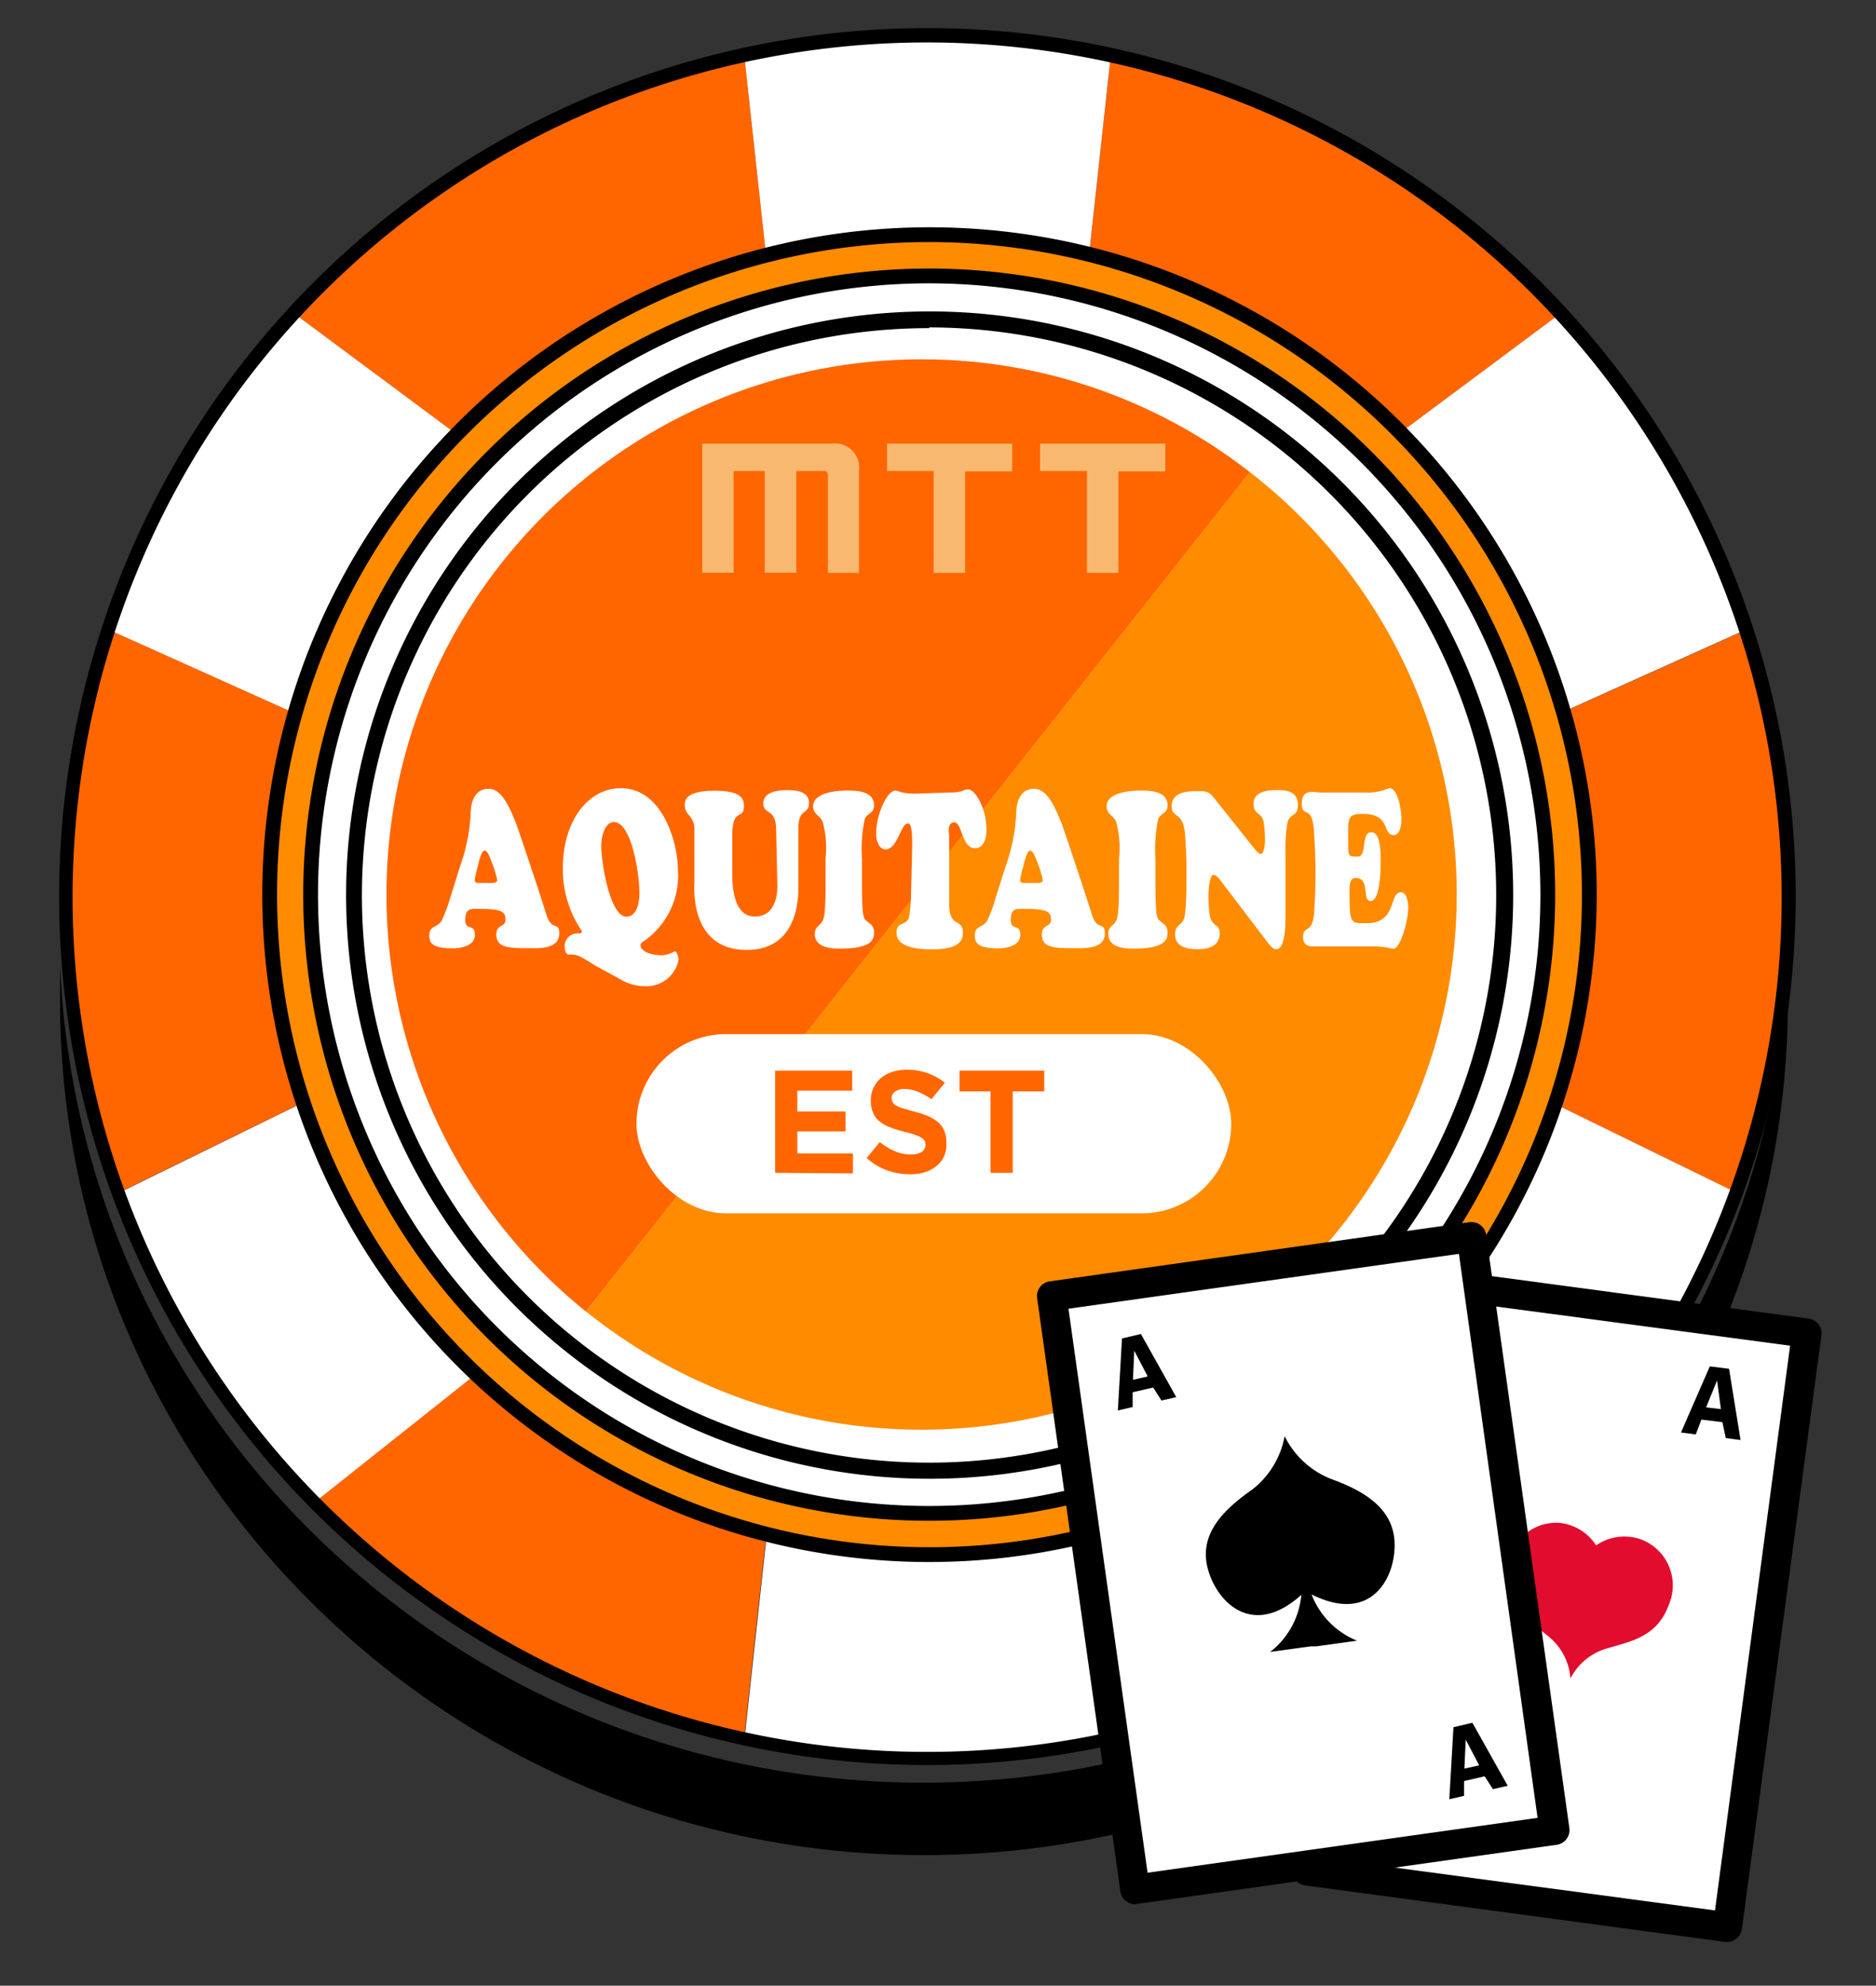 <svg id="Calque_1" data-name="Calque 1" xmlns="http://www.w3.org/2000/svg" xmlns:xlink="http://www.w3.org/1999/xlink" viewBox="0 0 126.89 134.28"><rect x="0" y="0" width="126.89" height="134.28" fill="#333333" stroke="none"/><defs><style>.cls-1{fill:#f60;}.cls-2{fill:url(#Dégradé_sans_nom_6);}.cls-3{fill:#fff;}.cls-4{fill:#ff8b00;}.cls-5{fill:#e20c2e;}.cls-6{fill:#f9b870;}</style><linearGradient id="Dégradé_sans_nom_6" x1="40.67" y1="505.98" x2="167.59" y2="307.41" gradientTransform="translate(0 -332)" gradientUnits="userSpaceOnUse"><stop offset="0" stop-color="#fff"/><stop offset="0.57" stop-color="#77ad34"/></linearGradient></defs><title>fPlan de travail 1</title><path class="cls-1" d="M37.7,88.53l-16.37,13a58.06,58.06,0,0,0,29,16l2.27-20.83A37.35,37.35,0,0,1,37.7,88.53Z"/><path class="cls-1" d="M52.63,24.71,50.36,3.92A58,58,0,0,0,20,21.29L36.81,33.78A37.55,37.55,0,0,1,52.63,24.71Z"/><path class="cls-1" d="M88.66,33.77l16.79-12.49A58,58,0,0,0,75.11,3.92L72.85,24.74A37.44,37.44,0,0,1,88.66,33.77Z"/><path class="cls-1" d="M100.15,60.73a37,37,0,0,1-1.57,10.7l18.81,9.21a58.45,58.45,0,0,0,.61-38L98.92,51.21A37.73,37.73,0,0,1,100.15,60.73Z"/><path class="cls-1" d="M25.33,60.73a37.36,37.36,0,0,1,1.23-9.53L7.47,42.62a58.39,58.39,0,0,0,.62,38l18.8-9.2A37.34,37.34,0,0,1,25.33,60.73Z"/><path class="cls-2" d="M72.85,96.75l2.26,20.83a58,58,0,0,0,29-16l-16.37-13A37.27,37.27,0,0,1,72.85,96.75Z"/><path class="cls-3" d="M62.74,98.16a37.54,37.54,0,0,1-10.11-1.39L50.36,117.6a58.67,58.67,0,0,0,24.75,0L72.85,96.77A37.54,37.54,0,0,1,62.74,98.16Z"/><path class="cls-3" d="M62.74,23.32a37.54,37.54,0,0,1,10.11,1.39L75.11,3.92a58.34,58.34,0,0,0-24.75,0l2.27,20.82A37.57,37.57,0,0,1,62.74,23.32Z"/><path class="cls-3" d="M36.81,33.77,20,21.28A58.06,58.06,0,0,0,7.47,42.63l19.09,8.58A37.4,37.4,0,0,1,36.81,33.77Z"/><path class="cls-3" d="M26.89,71.43,8.1,80.64a58.22,58.22,0,0,0,13.23,20.91l16.37-13A37.31,37.31,0,0,1,26.89,71.43Z"/><path class="cls-3" d="M98.92,51.2,118,42.62a58,58,0,0,0-12.55-21.35L88.66,33.77A37.35,37.35,0,0,1,98.92,51.2Z"/><path class="cls-3" d="M98.58,71.43a37.36,37.36,0,0,1-10.81,17.1l16.37,13a58.16,58.16,0,0,0,13.24-20.91Z"/><path d="M62.74,119.36a58.73,58.73,0,1,1,58.72-58.74h0A58.8,58.8,0,0,1,62.74,119.36Zm0-116.49A57.8,57.8,0,1,0,120.51,60.7v0h0A57.84,57.84,0,0,0,62.74,2.87Z"/><path d="M62.45,120.55C31,120.55,5.35,96,4.06,65.23c0,.81,0,1.61,0,2.43,0,31.85,26.21,57.79,58.44,57.79s58.43-25.91,58.43-57.79c0-.82,0-1.62,0-2.43C119.53,96,93.85,120.55,62.45,120.55Z"/><ellipse class="cls-3" cx="62.17" cy="64.06" rx="38.38" ry="39.08"/><circle class="cls-3" cx="63.32" cy="60.77" r="44.36"/><path d="M62.85,100a39.47,39.47,0,1,1,39.5-39.46A39.47,39.47,0,0,1,62.85,100Zm0-77.81A38.36,38.36,0,1,0,101.2,60.51h0A38.4,38.4,0,0,0,62.85,22.14Z"/><path class="cls-4" d="M62.85,105.13A44.63,44.63,0,1,1,107.48,60.5h0A44.68,44.68,0,0,1,62.85,105.13Zm0-86.47A41.84,41.84,0,1,0,104.69,60.5,41.83,41.83,0,0,0,62.85,18.66Z"/><path d="M62.85,105.63h0A45.13,45.13,0,1,1,108,60.5,45.18,45.18,0,0,1,62.85,105.63Zm0-89.26A44.13,44.13,0,1,0,107,60.5,44.18,44.18,0,0,0,62.85,16.37Zm0,86.47a42.34,42.34,0,0,1,0-84.68h0a42.34,42.34,0,0,1,0,84.68Zm0-84.18v.5A41.34,41.34,0,1,0,104.19,60.5,41.38,41.38,0,0,0,62.85,19.16Z"/><rect class="cls-3" x="85.05" y="94" width="40.52" height="28.67" transform="translate(-16.05 198.33) rotate(-82.37)"/><path d="M116.83,131.32h-.13L88.28,127.5a1,1,0,0,1-.86-1.12L92.8,86.22a1,1,0,0,1,.38-.66,1,1,0,0,1,.74-.2l28.42,3.81a1,1,0,0,1,.86,1.12l-5.38,40.16a1,1,0,0,1-.39.66A.93.93,0,0,1,116.83,131.32Zm-27.29-5.67L116,129.19,121.08,91,94.65,87.48Z"/><path class="cls-5" d="M108,104.57a3.35,3.35,0,0,0-2.54-1.59,3.3,3.3,0,0,0-3.49,3.37c-.1,2.34,1.46,3.22,2.85,4.38a4,4,0,0,1,1.4,2.78h0a4,4,0,0,1,2.35-2c1.73-.52,3.51-.79,4.31-3a3.32,3.32,0,0,0-2-4.45,3.37,3.37,0,0,0-3,.5Z"/><path d="M116.5,96.17,115.08,96l-.38,1-1-.13,1.95-4.47,1.3.16.78,4.82-1-.13Zm-1.1-1,1,.12-.26-1.94Z"/><path class="cls-1" d="M62.33,24.3a36.2,36.2,0,0,0-22.7,64.39L84.54,31.93A36,36,0,0,0,62.33,24.3Z"/><path class="cls-4" d="M98.53,60.5a36.13,36.13,0,0,0-14-28.58L39.63,88.68A36.2,36.2,0,0,0,98.53,60.5Z"/><rect class="cls-3" x="73.82" y="85.45" width="28.67" height="40.52" transform="translate(-13.84 13.28) rotate(-7.99)"/><path d="M76.77,128.77a1,1,0,0,1-.6-.21,1,1,0,0,1-.39-.65L70.15,87.78A1,1,0,0,1,71,86.65l28.39-4a1,1,0,0,1,.74.19,1,1,0,0,1,.39.66l5.63,40.12a1,1,0,0,1-.85,1.13l-28.39,4ZM72.27,88.5l5.35,38.14L104,122.93,98.68,84.79Z"/><path d="M86.89,97.12a5.91,5.91,0,0,1-2.18,3.6c-1.82,1.28-3.54,2.87-3.07,5.13s2.93,5.11,6.38,2a5.49,5.49,0,0,1-2.11,3.86l2.76-.38.37,0,2.75-.38a5.51,5.51,0,0,1-3.08-3.13c4.17,2.09,5.77-1.33,5.61-3.64S92.07,100.75,90,100A5.93,5.93,0,0,1,86.89,97.12Z"/><path d="M78,93.83l-1.39.32v1l-1,.23.28-4.87,1.28-.3,2.39,4.27-1,.23Zm-1.37-.52,1-.23-.91-1.74Z"/><path d="M100.42,120.12l-1.39.32v1l-1,.23.28-4.87,1.28-.3,2.39,4.26-1,.23Zm-1.37-.52,1-.22-.91-1.74Z"/><path class="cls-3" d="M31.1,58.64a12.52,12.52,0,0,0,.73-3.51c0-1,.33-1.79,1.23-1.79s1.43,1.32,1.83,2.3c.17.43,1.7,5,2.06,6.19s.88.44.88,1.29c0,1.09-1.43,1-1.94,1-1.45,0-2.32,0-2.32-.93,0-.72.62-.45.62-1s-.25-.73-1.88-.73c-.53,0-.84,0-.84.76s.65.19.65,1-1.1.91-1.5.91c-1.45,0-1.58-.4-1.58-.88,0-.69.55-.49.84-1a11.41,11.41,0,0,0,.59-1.59Zm2.13,1.07c.1,0,.4,0,.4-.2a6.63,6.63,0,0,0-.37-1.2c-.09-.24-.26-.79-.49-.79s-.41.89-.45,1.06a6.84,6.84,0,0,0-.21.92c0,.25.25.21.36.21Z"/><path class="cls-3" d="M40.36,65.35c-.87-.52-1.22-.8-1.68-.8-.08,0-.16,0-.25,0s-.23-.23-.23-.43a.87.87,0,0,1,.8-1l.21,0a.14.14,0,0,0,.15-.15,7.39,7.39,0,0,1-1.29-4.29c0-3.15,1.71-5.38,3.92-5.38,2.79,0,3.86,3.61,3.86,5.52a5.37,5.37,0,0,1-2.4,4.89.29.29,0,0,0-.13.21c0,.23.34.68,1.51.68a2.1,2.1,0,0,0,.8-.27c.15,0,.27.39.27.58a2.22,2.22,0,0,1-2.32,1.78,3.2,3.2,0,0,1-1.66-.49Zm1.16-9.76c-.56,0-.85.87-.85,1.59,0,1.26.61,4.81,1.7,4.81.62,0,.88-.78.88-1.59C43.25,59.05,42.71,55.59,41.52,55.59Z"/><path class="cls-3" d="M52.5,56.16c0-1.59-.87-1-.87-1.84s1.18-.89,1.59-.89,1.5,0,1.5.86S54,54.61,54,56v4c0,.67,0,4.24-3.49,4.24-4,0-3.54-4.52-3.54-4.7V56.08c0-.93-.65-.93-.65-1.61,0-.21-.11-1,2-1,1.65,0,2,.44,2,1,0,1.07-.74.07-.79,1.89v2.73c0,1.76.45,2.89,1.52,2.89,1.6,0,1.53-1.94,1.53-2.11Z"/><path class="cls-3" d="M55.84,58.06a6.63,6.63,0,0,0-.21-2.53c-.23-.43-.63-.47-.63-1,0-1.07,2.07-1.07,2.27-1.07.6,0,1.85,0,1.85,1,0,.53-.39.5-.62.89a9.73,9.73,0,0,0-.2,2.7v1.47c0,2.64.12,2.58.32,2.76s.5.3.5.76-.09,1.11-2.31,1.11c-.42,0-1.7,0-1.7-1,0-.48.35-.55.51-.84s.22-.75.22-2.83Z"/><path class="cls-3" d="M64.3,53.59a2.65,2.65,0,0,0,.79-.1.86.86,0,0,1,.41-.11c.4,0,1.22,1.14,1.22,2.75,0,.74-.27,1.23-.78,1.23-.88,0-.87-1.75-1.39-1.75s-.35.8-.35.92v4.56c0,1.76.93.92.93,2,0,.46-.19,1.11-2.09,1.11-.51,0-2.4,0-2.4-1.11,0-.79.62-.48.83-1a8.74,8.74,0,0,0,.15-1.58l.08-3.28c0-1.56-.17-1.54-.31-1.54-.46,0-.68,1.75-1.5,1.75-.4,0-.63-.53-.63-1.07,0-1.26.73-2.91,1.31-2.91a2,2,0,0,1,.37.11,3.9,3.9,0,0,0,.87.1Z"/><path class="cls-3" d="M68,58.64a12.52,12.52,0,0,0,.73-3.51c0-1,.32-1.79,1.22-1.79s1.44,1.32,1.84,2.3c.17.43,1.69,5,2.06,6.19s.88.44.88,1.29c0,1.09-1.44,1-1.94,1-1.45,0-2.32,0-2.32-.93,0-.72.62-.45.62-1s-.26-.73-1.88-.73c-.53,0-.84,0-.84.76s.64.19.64,1-1.09.91-1.49.91c-1.45,0-1.58-.4-1.58-.88,0-.69.54-.49.84-1a10.26,10.26,0,0,0,.58-1.59Zm2.13,1.07c.1,0,.4,0,.4-.2a6.63,6.63,0,0,0-.37-1.2c-.09-.24-.27-.79-.49-.79s-.41.89-.45,1.06a6.86,6.86,0,0,0-.22.92c0,.25.26.21.37.21Z"/><path class="cls-3" d="M75.69,58.06a6.63,6.63,0,0,0-.21-2.53c-.23-.43-.63-.47-.63-1,0-1.07,2.07-1.07,2.27-1.07.6,0,1.85,0,1.85,1,0,.53-.39.5-.62.89a9.73,9.73,0,0,0-.2,2.7v1.47c0,2.64.12,2.58.32,2.76s.5.3.5.76-.09,1.11-2.31,1.11c-.42,0-1.7,0-1.7-1,0-.48.35-.55.51-.84s.22-.75.22-2.83Z"/><path class="cls-3" d="M84.67,57.17c.12.15.44.58.62.58s.27-.61.27-.86a7.57,7.57,0,0,0-.1-1.36c-.14-.62-.67-.4-.67-1.2s1-.9,1.45-.9,1.55-.08,1.55,1c0,.84-.54.53-.71,1.21a10.45,10.45,0,0,0-.13,2v3.85c0,.67.06,2.7-.62,2.7-.2,0-.37-.18-.52-.37l-3.13-4.11c-.14-.2-.4-.55-.62-.55s-.32,1-.32,1.27a10.07,10.07,0,0,0,.07,1.36c.15,1,.69.59.69,1.32,0,1-1,1.08-1.52,1.08s-1.5-.09-1.5-1c0-.79.58-.48.68-1.43.07-.64.09-1.57.09-2.24a31.49,31.49,0,0,0-.11-3.22c-.16-1.49-.89-.91-.89-1.8,0-1.05,1.37-1,1.82-1,.63,0,.74.06,1.2.65Z"/><path class="cls-3" d="M92.26,53.59a3.65,3.65,0,0,0,1.71-.3c.58,0,.82,1.46.82,2.11,0,.49-.13,1.07-.52,1.07-.8,0-.16-1.43-2.08-1.43-1.12,0-1,.3-1,2,0,.86,0,.89.65.89s.19-1.65.91-1.65.63,1.68.63,2.26-.08,2.39-.68,2.39,0-1.56-1-1.56c-.43,0-.42.56-.42,1,0,2.17.1,2.06,1.17,2.06,2.07,0,1.48-2.09,2.31-2.09.33,0,.49.53.49,1,0,1-.55,2.82-1,2.82a3.07,3.07,0,0,1-.45-.09A5.91,5.91,0,0,0,93,64H88.81c-.66,0-.67-.45-.67-.64,0-.82.68-.16.75-1.74a36.46,36.46,0,0,0,0-5.12c-.07-2.27-.84-1.1-.84-2.15s.85-.76,1.27-.76Z"/><rect class="cls-3" x="43.05" y="69.93" width="40.23" height="12.12" rx="6.06" ry="6.06"/><path class="cls-1" d="M52.43,79.31V72.4h5.21v1.35H53.93v1.41h3.26v1.35H53.93V78h3.76v1.35Z"/><path class="cls-1" d="M63.86,78.18a1.81,1.81,0,0,1-.52.67,2.3,2.3,0,0,1-.79.42,3.38,3.38,0,0,1-1,.14A4.6,4.6,0,0,1,60,79.14a4.07,4.07,0,0,1-1.38-.83l.89-1.08a4.29,4.29,0,0,0,1,.61,2.59,2.59,0,0,0,1.09.23,1.4,1.4,0,0,0,.74-.17.56.56,0,0,0,.26-.48v0a.53.53,0,0,0-.06-.26.48.48,0,0,0-.21-.22,2.12,2.12,0,0,0-.42-.19,5.8,5.8,0,0,0-.71-.21,8.3,8.3,0,0,1-.95-.29,2.35,2.35,0,0,1-.72-.39,1.39,1.39,0,0,1-.46-.58,2,2,0,0,1-.17-.85v0a2,2,0,0,1,.18-.86,2.11,2.11,0,0,1,.49-.66,2.38,2.38,0,0,1,.77-.42,3,3,0,0,1,1-.15,4.15,4.15,0,0,1,1.4.23,4.07,4.07,0,0,1,1.17.65L63,74.33a4.86,4.86,0,0,0-.91-.5,2.33,2.33,0,0,0-.89-.19,1,1,0,0,0-.66.18.52.52,0,0,0-.23.43v0a.65.65,0,0,0,.07.29.61.61,0,0,0,.23.22,2.06,2.06,0,0,0,.46.19l.74.21a6.48,6.48,0,0,1,.94.31,2.57,2.57,0,0,1,.69.41,1.46,1.46,0,0,1,.42.57,1.87,1.87,0,0,1,.15.78v0A2,2,0,0,1,63.86,78.18Z"/><path class="cls-1" d="M68.5,73.8v5.51H67V73.8h-2.1V72.4h5.73v1.4Z"/><path class="cls-6" d="M51.73,31.85H49.62v6.88H47.5V30h8.75a1.64,1.64,0,0,1,1.85,1.87v6.87H56V32.17c0-.21-.08-.32-.26-.32H53.86v6.88H51.73Z"/><path class="cls-6" d="M68.46,30v1.88H65.28v6.86H63.15V31.85H60V30Z"/><path class="cls-6" d="M78.82,30v1.88H75.65v6.86H73.52V31.85H70.35V30Z"/></svg>